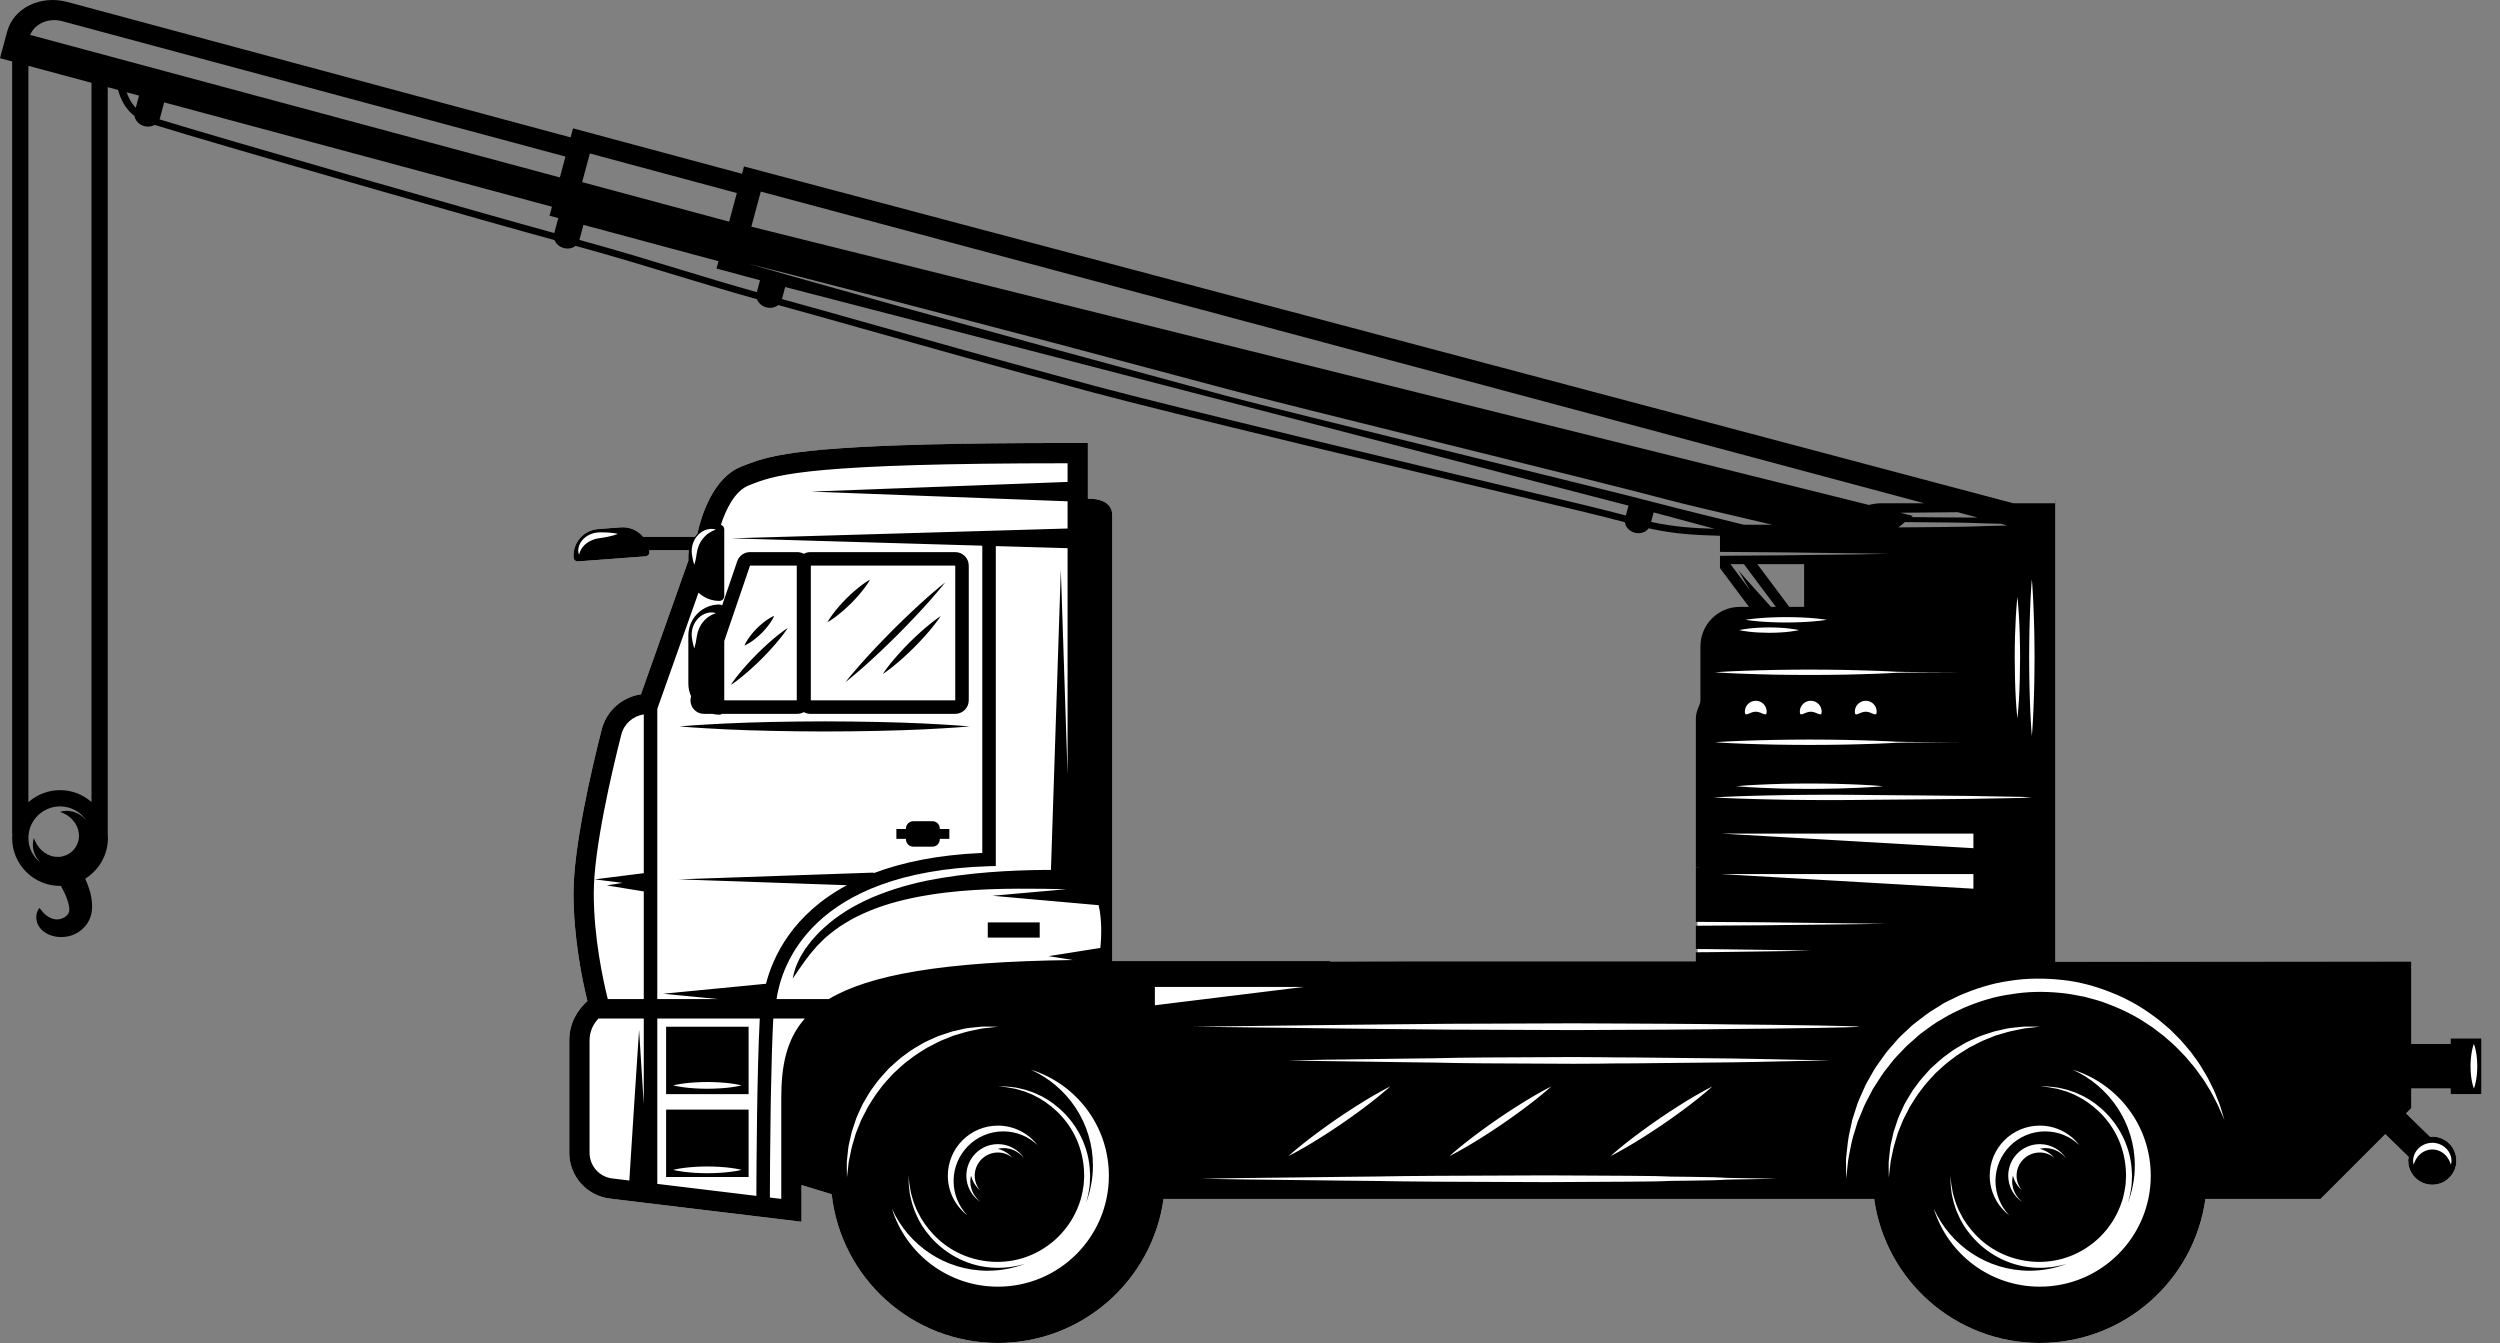 <?xml version="1.0" encoding="UTF-8"?>
<svg width="121px" height="65px" viewBox="0 0 121 65" version="1.1" xmlns="http://www.w3.org/2000/svg" xmlns:xlink="http://www.w3.org/1999/xlink">
    <rect x="0" y="0" width="121" height="65" fill="#808080" stroke="none"/>
    <title>black/krankverleih</title>
    <g id="Symbols" stroke="none" stroke-width="1" fill="none" fill-rule="evenodd">
        <g id="Artboard" transform="translate(-231, -64)">
            <g id="black/krankverleih" transform="translate(231, 64)">
                <path d="M120.104,52.958 L120.104,50.254 L118.605,50.254 L118.605,50.526 L116.711,50.526 L116.711,46.535 L99.156,46.515 C99.156,46.515 99.156,33.37 99.293,28.029 C96.831,28.02 88.339,29.673 88.339,29.673 C88.339,29.673 84.642,29.125 83.272,29.946 C81.903,30.768 82.177,46.652 82.177,46.652 L64.387,46.535 L64.387,46.515 L53.833,46.515 L53.833,24.934 C53.833,24.058 52.653,24.139 52.653,24.139 L52.653,21.441 L51.671,21.441 C38.837,21.441 37.348,22.014 36.035,22.52 L35.912,22.567 C34.489,23.107 33.927,25.034 33.752,25.829 C33.706,25.875 33.667,25.928 33.628,25.98 L31.13,25.98 C30.872,25.675 30.479,25.491 30.05,25.523 L28.949,25.606 C28.24,25.659 27.708,26.277 27.761,26.987 C27.77,27.098 27.866,27.181 27.977,27.173 L31.245,26.927 C31.356,26.919 31.439,26.822 31.431,26.711 C31.429,26.685 31.421,26.66 31.417,26.634 L33.342,26.634 C33.328,26.717 33.316,26.8 33.316,26.886 L33.316,27.133 L31.021,33.605 C30.11,33.735 29.353,34.401 29.12,35.313 C28.611,37.315 27.757,41.004 27.757,43.229 C27.757,45.378 28.176,47.416 28.429,48.45 C27.97,48.861 27.552,49.497 27.552,50.363 L27.552,55.795 C27.552,56.923 28.396,57.875 29.516,58.011 L37.695,59.001 L38.794,59.134 L38.794,58.027 L38.794,57.356 L40.253,57.801 C40.7,61.85 44.131,65 48.299,65 C52.389,65 55.769,61.966 56.316,58.027 L90.048,58.027 L90.709,58.027 C91.255,61.966 94.635,65 98.726,65 C102.816,65 106.196,61.966 106.743,58.027 L112.317,58.027 L115.448,54.895 L116.576,55.992 C116.567,56.053 116.558,56.114 116.558,56.177 C116.558,56.82 117.079,57.342 117.722,57.342 C118.366,57.342 118.887,56.82 118.887,56.177 C118.887,55.534 118.366,55.012 117.722,55.012 C117.688,55.012 117.655,55.02 117.621,55.023 L116.455,53.888 L116.711,53.633 L116.711,52.685 L118.605,52.685 L118.605,52.958 L120.104,52.958 Z" id="Fill-9" fill="#FFFFFF"></path>
                <path d="M0.347,1.527 C0.654,0.388 1.962,-0.255 3.264,0.096 L3.264,0.096 L27.618,6.649 L27.736,6.212 L35.914,8.412 L36.009,8.056 L97.438,24.357 L99.465,24.357 L99.465,24.195 L99.47,24.195 L99.47,46.535 L116.711,46.535 L116.711,50.526 L118.605,50.526 L118.605,50.254 L120.104,50.254 L120.104,52.958 L118.605,52.958 L118.605,52.685 L116.711,52.685 L116.711,53.633 L116.455,53.888 L117.621,55.023 C117.655,55.02 117.688,55.012 117.723,55.012 C118.366,55.012 118.887,55.534 118.887,56.177 C118.887,56.82 118.366,57.341 117.723,57.341 C117.079,57.341 116.558,56.82 116.558,56.177 C116.558,56.114 116.567,56.053 116.577,55.992 L116.577,55.992 L115.448,54.895 L112.317,58.027 L106.743,58.027 C106.196,61.966 102.816,65 98.726,65 C94.635,65 91.256,61.966 90.709,58.027 L90.709,58.027 L56.316,58.027 C55.769,61.966 52.389,65 48.299,65 C44.131,65 40.7,61.85 40.253,57.801 L40.253,57.801 L38.794,57.356 L38.794,59.134 L37.695,59 L29.516,58.011 C28.397,57.875 27.552,56.923 27.552,55.795 L27.552,55.795 L27.552,50.363 C27.552,49.497 27.97,48.861 28.429,48.45 C28.176,47.416 27.757,45.378 27.757,43.229 C27.757,41.004 28.611,37.315 29.12,35.313 C29.353,34.401 30.11,33.735 31.021,33.605 L31.021,33.605 L33.316,27.133 L33.316,26.886 C33.316,26.8 33.328,26.717 33.342,26.634 L33.342,26.634 L31.417,26.634 C31.421,26.66 31.429,26.685 31.431,26.711 C31.439,26.822 31.356,26.919 31.245,26.927 L31.245,26.927 L27.977,27.172 C27.866,27.181 27.77,27.098 27.761,26.987 C27.708,26.277 28.24,25.659 28.949,25.606 L28.949,25.606 L30.05,25.523 C30.479,25.491 30.872,25.675 31.13,25.98 L31.13,25.98 L33.628,25.98 C33.667,25.928 33.706,25.875 33.752,25.829 C33.927,25.034 34.489,23.107 35.912,22.567 L35.912,22.567 L36.035,22.52 C36.05,22.514 36.066,22.508 36.081,22.502 L36.223,22.448 C36.302,22.418 36.385,22.388 36.471,22.358 L36.578,22.322 L36.578,22.322 L36.69,22.285 C38.069,21.852 40.8,21.44 51.671,21.44 L52.653,21.44 L52.653,24.139 C52.653,24.139 53.833,24.059 53.833,24.934 L53.833,24.934 L53.833,46.515 L64.387,46.515 L64.387,46.535 L82.08,46.535 L82.08,46.09 C82.336,46.088 82.587,46.086 82.83,46.084 C84.268,46.064 85.467,46.048 86.306,46.036 C87.145,46.02 87.624,46.011 87.624,46.011 L87.595,46.01 C87.48,46.008 87.025,45.999 86.306,45.986 C85.467,45.974 84.268,45.958 82.83,45.938 C82.587,45.936 82.336,45.934 82.08,45.932 L82.08,45.932 L82.08,44.806 C83.243,44.798 84.338,44.791 85.34,44.784 C88.685,44.743 90.983,44.715 91.25,44.712 L91.217,44.711 C90.834,44.706 88.577,44.678 85.34,44.638 C84.338,44.632 83.243,44.625 82.08,44.617 L82.08,44.617 L82.08,41.997 C82.225,41.994 82.301,41.992 82.301,41.992 L82.301,41.992 L82.265,41.991 C82.229,41.99 82.167,41.989 82.08,41.987 L82.08,41.987 L82.08,34.768 C82.08,34.387 82.301,34.108 82.301,33.917 L82.301,33.917 L82.301,31.282 C82.301,30.228 83.155,29.373 84.209,29.373 L84.209,29.373 L84.651,29.373 L83.247,27.496 L83.247,26.901 C84.291,26.893 85.275,26.886 86.171,26.879 C87.74,26.859 89.048,26.843 89.963,26.831 C90.878,26.815 91.401,26.806 91.401,26.806 L91.401,26.806 L91.374,26.805 C91.255,26.803 90.756,26.795 89.963,26.781 C89.048,26.769 87.74,26.753 86.171,26.733 C85.275,26.726 84.291,26.719 83.247,26.711 L83.247,26.711 L83.247,25.931 C82.151,25.899 81.104,25.864 79.794,25.57 C79.657,25.761 79.389,25.855 79.119,25.782 C78.855,25.711 78.673,25.503 78.644,25.275 C77.306,24.924 76.105,24.639 74.741,24.315 C73.599,24.044 68.733,22.89 63.769,21.691 L62.456,21.373 C58.523,20.421 54.73,19.487 52.893,18.992 C48.317,17.761 44.605,16.713 41.623,15.871 C40.029,15.421 38.724,15.053 37.666,14.763 C37.518,14.884 37.302,14.933 37.086,14.874 C36.867,14.815 36.704,14.662 36.637,14.481 C35.419,14.143 34.182,13.769 32.881,13.373 C31.307,12.893 29.681,12.399 27.859,11.9 C27.711,12.016 27.498,12.062 27.285,12.004 C27.07,11.947 26.909,11.798 26.84,11.622 C25.08,11.14 21.81,10.214 18.421,9.242 L17.535,8.988 C13.25,7.757 8.97,6.51 7.487,6.046 C7.346,6.126 7.166,6.154 6.985,6.105 C6.728,6.036 6.547,5.837 6.51,5.616 C6.052,5.268 5.826,4.765 5.716,4.355 L5.716,4.355 L5.214,4.219 L5.214,40.377 L5.221,40.468 L5.221,40.468 L5.224,40.56 C5.224,41.391 4.782,42.119 4.123,42.529 C4.208,42.713 4.289,42.919 4.357,43.151 C4.407,43.336 4.444,43.541 4.454,43.765 L4.454,43.765 L4.457,43.935 C4.452,44.044 4.45,44.029 4.442,44.102 C4.418,44.267 4.381,44.391 4.322,44.515 C4.209,44.766 4.015,44.97 3.807,45.108 C3.596,45.245 3.366,45.32 3.144,45.344 C2.704,45.395 2.266,45.257 2.002,44.989 C1.872,44.855 1.798,44.696 1.773,44.557 C1.742,44.419 1.758,44.299 1.778,44.208 C1.825,44.026 1.913,43.945 1.907,43.944 L1.907,43.944 L1.952,43.998 C1.982,44.034 2.025,44.085 2.08,44.151 C2.18,44.269 2.323,44.377 2.46,44.433 C2.592,44.497 2.787,44.531 2.983,44.46 C3.177,44.393 3.322,44.25 3.345,44.113 C3.356,44.079 3.352,44.033 3.353,44.028 L3.353,44.012 C3.353,44.004 3.353,43.995 3.353,43.985 L3.353,43.938 L3.353,43.938 L3.352,43.94 L3.34,43.855 C3.322,43.741 3.287,43.618 3.24,43.496 C3.162,43.274 3.051,43.064 2.948,42.876 C2.934,42.876 2.92,42.878 2.906,42.878 C1.628,42.878 0.588,41.838 0.588,40.56 C0.588,40.498 0.593,40.437 0.598,40.377 L0.598,40.377 L0.588,40.377 L0.588,2.975 L0,2.816 Z M100.32,51.773 C102.09,52.57 103.325,54.346 103.325,56.413 C103.325,57.051 103.202,57.66 102.988,58.223 C103.063,57.98 103.119,57.733 103.152,57.479 C103.182,57.316 103.173,57.17 103.185,57.017 C103.198,56.853 103.174,56.704 103.17,56.548 C103.122,55.934 102.933,55.356 102.665,54.863 C102.398,54.369 102.051,53.958 101.685,53.638 C101.319,53.318 100.934,53.082 100.57,52.934 C100.511,52.904 100.452,52.88 100.393,52.859 L100.054,52.746 C99.89,52.702 99.737,52.672 99.601,52.64 C99.321,52.602 99.104,52.58 98.954,52.586 C98.865,52.585 98.8,52.584 98.763,52.584 L98.726,52.583 C98.726,52.583 98.805,52.59 98.954,52.604 C99.103,52.608 99.318,52.651 99.588,52.702 C99.721,52.741 99.869,52.78 100.026,52.831 C100.179,52.898 100.352,52.948 100.519,53.044 C100.864,53.208 101.22,53.458 101.562,53.774 C101.902,54.093 102.218,54.496 102.454,54.973 C102.692,55.448 102.844,55.996 102.887,56.571 C102.889,56.713 102.911,56.864 102.896,57.002 C102.884,57.151 102.89,57.312 102.859,57.452 C102.818,57.737 102.752,58.034 102.643,58.315 C102.435,58.882 102.098,59.41 101.665,59.843 C101.232,60.276 100.704,60.613 100.137,60.821 C99.569,61.03 98.972,61.108 98.389,61.065 C97.819,61.021 97.271,60.869 96.795,60.632 C96.318,60.396 95.915,60.08 95.596,59.74 C95.28,59.398 95.03,59.042 94.866,58.696 C94.77,58.53 94.72,58.357 94.654,58.204 C94.602,58.047 94.563,57.899 94.524,57.766 C94.473,57.495 94.43,57.281 94.426,57.131 C94.413,56.983 94.405,56.904 94.405,56.904 L94.405,56.908 L94.406,56.941 C94.406,56.966 94.407,57.003 94.407,57.051 L94.408,57.132 C94.402,57.283 94.424,57.501 94.462,57.779 C94.494,57.915 94.524,58.068 94.568,58.232 C94.626,58.39 94.667,58.572 94.756,58.748 C94.903,59.113 95.139,59.497 95.46,59.863 C95.78,60.23 96.191,60.576 96.685,60.844 C97.178,61.112 97.755,61.3 98.374,61.348 C98.917,61.395 99.495,61.333 100.049,61.164 C99.485,61.38 98.875,61.503 98.235,61.503 C96.168,61.503 94.392,60.268 93.595,58.498 C94.274,60.686 96.314,62.275 98.726,62.275 C101.692,62.275 104.097,59.87 104.097,56.904 C104.097,54.492 102.508,52.452 100.32,51.773 Z M49.893,51.773 C51.664,52.57 52.898,54.346 52.898,56.413 C52.898,57.051 52.776,57.66 52.561,58.223 C52.636,57.98 52.692,57.733 52.725,57.479 C52.755,57.316 52.746,57.17 52.758,57.017 C52.771,56.853 52.747,56.704 52.743,56.548 C52.695,55.934 52.506,55.356 52.239,54.863 C51.971,54.369 51.624,53.958 51.258,53.638 C50.892,53.318 50.508,53.082 50.143,52.934 C49.967,52.846 49.786,52.804 49.627,52.746 C49.463,52.702 49.31,52.672 49.174,52.64 C48.895,52.602 48.677,52.58 48.528,52.586 C48.438,52.585 48.374,52.584 48.336,52.584 L48.299,52.583 C48.299,52.583 48.378,52.59 48.527,52.604 C48.677,52.608 48.892,52.651 49.162,52.702 C49.294,52.741 49.442,52.78 49.6,52.831 C49.752,52.898 49.925,52.948 50.092,53.044 C50.437,53.208 50.793,53.458 51.135,53.774 C51.475,54.093 51.791,54.496 52.028,54.973 C52.265,55.448 52.417,55.996 52.461,56.571 C52.462,56.713 52.484,56.864 52.47,57.002 C52.457,57.151 52.463,57.312 52.432,57.452 C52.392,57.737 52.325,58.034 52.216,58.315 C52.009,58.882 51.671,59.41 51.238,59.843 C50.805,60.276 50.277,60.613 49.711,60.821 C49.142,61.03 48.545,61.108 47.962,61.065 C47.392,61.021 46.844,60.869 46.368,60.632 C45.892,60.396 45.488,60.08 45.17,59.74 C44.853,59.398 44.603,59.042 44.439,58.696 C44.343,58.53 44.293,58.357 44.227,58.204 C44.175,58.047 44.137,57.899 44.097,57.766 C44.047,57.495 44.003,57.281 43.999,57.131 C43.986,56.983 43.979,56.904 43.979,56.904 L43.978,56.908 L43.979,56.941 C43.979,56.966 43.98,57.003 43.98,57.051 L43.981,57.132 C43.976,57.283 43.997,57.501 44.035,57.779 C44.067,57.915 44.097,58.068 44.141,58.232 C44.199,58.39 44.241,58.572 44.329,58.748 C44.476,59.113 44.713,59.497 45.033,59.863 C45.353,60.23 45.764,60.576 46.258,60.844 C46.751,61.112 47.328,61.3 47.948,61.348 C48.49,61.395 49.068,61.333 49.622,61.165 C49.058,61.38 48.448,61.503 47.808,61.503 C45.741,61.503 43.965,60.268 43.168,58.498 C43.848,60.686 45.888,62.275 48.299,62.275 C51.265,62.275 53.67,59.87 53.67,56.904 C53.67,54.492 52.081,52.452 49.893,51.773 Z M48.299,54.48 C46.96,54.48 45.875,55.565 45.875,56.904 C45.875,57.682 46.244,58.373 46.814,58.817 C46.406,58.386 46.154,57.805 46.154,57.164 C46.154,55.836 47.231,54.759 48.559,54.759 C49.2,54.759 49.781,55.011 50.212,55.419 C49.768,54.848 49.077,54.48 48.299,54.48 Z M98.726,54.48 C97.387,54.48 96.302,55.565 96.302,56.904 C96.302,57.682 96.67,58.373 97.241,58.817 C96.833,58.386 96.581,57.805 96.581,57.164 C96.581,55.836 97.658,54.759 98.986,54.759 C99.627,54.759 100.207,55.011 100.639,55.419 C100.195,54.848 99.504,54.48 98.726,54.48 Z M98.726,55.376 C97.882,55.376 97.198,56.06 97.198,56.904 C97.198,57.433 97.468,57.899 97.877,58.173 C97.775,58.09 97.69,57.997 97.624,57.902 C97.43,57.631 97.388,57.354 97.388,57.178 C97.39,57.088 97.401,57.019 97.411,56.973 C97.421,56.928 97.426,56.904 97.426,56.904 L97.425,56.904 C97.43,56.916 97.432,56.924 97.435,56.934 L97.447,56.971 C97.457,57.015 97.487,57.077 97.516,57.152 C97.578,57.288 97.69,57.46 97.858,57.608 C97.701,57.415 97.603,57.172 97.603,56.904 C97.603,56.283 98.106,55.781 98.726,55.781 C98.996,55.781 99.241,55.88 99.435,56.04 C99.286,55.869 99.111,55.756 98.974,55.693 C98.902,55.665 98.839,55.635 98.793,55.625 C98.749,55.611 98.726,55.604 98.726,55.604 C98.729,55.609 98.816,55.571 99,55.567 C99.176,55.566 99.452,55.609 99.723,55.803 C99.819,55.868 99.913,55.955 99.997,56.059 C99.724,55.648 99.257,55.376 98.726,55.376 Z M48.299,55.376 C47.455,55.376 46.771,56.06 46.771,56.904 C46.771,57.433 47.041,57.899 47.45,58.173 C47.348,58.09 47.263,57.997 47.198,57.902 C47.004,57.631 46.961,57.354 46.962,57.178 C46.963,57.088 46.974,57.019 46.985,56.973 C46.994,56.928 46.999,56.904 46.999,56.904 L46.998,56.904 C47.003,56.916 47.005,56.924 47.008,56.934 L47.02,56.971 C47.031,57.015 47.06,57.077 47.089,57.152 C47.151,57.288 47.263,57.461 47.431,57.608 C47.274,57.415 47.176,57.172 47.176,56.904 C47.176,56.283 47.679,55.781 48.299,55.781 C48.569,55.781 48.814,55.88 49.008,56.04 C48.859,55.869 48.684,55.756 48.547,55.693 C48.475,55.665 48.412,55.635 48.367,55.625 C48.322,55.611 48.299,55.604 48.299,55.604 C48.302,55.609 48.389,55.571 48.573,55.567 C48.749,55.566 49.026,55.609 49.296,55.803 C49.393,55.868 49.486,55.955 49.571,56.059 C49.297,55.648 48.83,55.376 48.299,55.376 Z M38.955,49.296 L37.427,49.296 C37.373,50.305 37.337,51.63 37.312,52.956 L37.3,53.678 C37.272,55.474 37.264,57.166 37.262,57.96 L37.262,57.96 L37.813,58.027 L37.813,53.163 C37.813,51.618 38.046,50.324 38.955,49.296 L38.955,49.296 Z M36.773,49.296 L31.813,49.296 L31.813,57.3 L36.608,57.881 C36.613,56.327 36.638,51.845 36.773,49.296 L36.773,49.296 Z M74.838,56.888 C72.068,56.895 72.037,56.903 69.44,56.91 C68.09,56.919 67.527,56.928 67.006,56.937 L66.765,56.941 C66.36,56.947 65.912,56.954 65.081,56.959 C63.004,56.984 61.273,57.005 60.061,57.019 C58.849,57.04 58.157,57.051 58.157,57.051 L58.185,57.052 C58.327,57.054 58.992,57.065 60.061,57.083 C61.273,57.097 63.004,57.118 65.081,57.143 C65.912,57.149 66.36,57.155 66.765,57.161 L67.006,57.165 C67.527,57.174 68.09,57.183 69.44,57.193 C72.037,57.2 72.068,57.207 74.838,57.215 C77.608,57.207 76.27,57.2 78.867,57.193 C81.463,57.175 79.779,57.158 81.856,57.143 C83.01,57.129 83.212,57.117 83.372,57.106 L83.435,57.102 C83.545,57.095 83.689,57.088 84.138,57.083 C85.35,57.063 86.042,57.051 86.042,57.051 L86.014,57.051 C85.872,57.048 85.207,57.037 84.138,57.019 C83.689,57.014 83.545,57.008 83.435,57.001 L83.339,56.994 C83.181,56.984 82.934,56.972 81.856,56.959 C79.779,56.945 81.463,56.928 78.867,56.909 C76.27,56.902 77.608,56.895 74.838,56.888 Z M31.159,49.296 L28.967,49.296 C28.74,49.537 28.534,49.885 28.534,50.363 L28.534,50.363 L28.534,55.795 C28.534,56.428 29.006,56.961 29.634,57.037 L29.634,57.037 L30.46,57.137 C30.473,56.928 30.491,56.641 30.512,56.297 C30.558,55.579 30.62,54.621 30.681,53.663 C30.807,51.749 30.932,49.835 30.932,49.835 L30.931,49.838 C30.94,49.966 31.039,51.546 31.145,53.238 L31.158,53.443 L31.159,49.296 Z M99.788,47.427 C98.964,47.339 98.09,47.336 97.244,47.476 C96.392,47.593 95.569,47.866 94.796,48.201 C94.606,48.293 94.417,48.386 94.229,48.478 C94.04,48.566 93.872,48.693 93.694,48.797 C93.334,49.003 93.019,49.264 92.701,49.508 C92.536,49.623 92.403,49.774 92.256,49.903 C92.114,50.04 91.963,50.165 91.838,50.311 C91.592,50.608 91.321,50.872 91.121,51.181 C91.015,51.329 90.911,51.476 90.808,51.621 C90.707,51.767 90.627,51.924 90.541,52.072 C90.457,52.222 90.37,52.367 90.294,52.513 C90.227,52.664 90.161,52.813 90.096,52.958 C90.034,53.104 89.964,53.243 89.913,53.386 C89.865,53.53 89.819,53.671 89.775,53.808 C89.731,53.946 89.689,54.079 89.647,54.21 C89.619,54.343 89.591,54.473 89.564,54.598 C89.439,55.095 89.405,55.544 89.366,55.908 C89.338,56.09 89.347,56.252 89.347,56.393 C89.349,56.535 89.35,56.655 89.35,56.752 C89.351,56.85 89.352,56.925 89.352,56.975 L89.353,57.043 L89.353,57.043 L89.353,57.047 C89.357,57.02 89.364,56.952 89.376,56.843 L89.386,56.754 C89.414,56.562 89.424,56.273 89.492,55.918 C89.563,55.564 89.633,55.136 89.798,54.661 C89.834,54.542 89.872,54.419 89.911,54.292 C89.962,54.17 90.015,54.044 90.069,53.915 C90.122,53.786 90.176,53.654 90.231,53.518 C90.289,53.385 90.366,53.255 90.434,53.119 C90.505,52.983 90.577,52.846 90.65,52.705 C90.732,52.57 90.824,52.436 90.912,52.298 C91.005,52.163 91.086,52.017 91.188,51.883 C91.293,51.75 91.399,51.615 91.506,51.478 C91.708,51.194 91.978,50.956 92.222,50.687 C92.346,50.554 92.495,50.444 92.631,50.317 C92.773,50.199 92.901,50.06 93.059,49.956 C93.366,49.736 93.667,49.498 94.01,49.316 C94.337,49.106 94.696,48.947 95.052,48.777 C95.778,48.471 96.548,48.223 97.344,48.122 C98.135,47.986 98.937,47.978 99.735,48.057 C100.12,48.091 100.504,48.169 100.885,48.243 C101.259,48.343 101.632,48.434 101.982,48.575 C102.688,48.837 103.348,49.164 103.923,49.554 C104.222,49.733 104.476,49.959 104.741,50.152 C104.982,50.374 105.237,50.567 105.441,50.794 C105.548,50.904 105.652,51.011 105.754,51.116 C105.848,51.228 105.94,51.337 106.03,51.444 C106.218,51.651 106.369,51.869 106.516,52.072 C106.67,52.27 106.782,52.476 106.898,52.659 C107.017,52.841 107.106,53.02 107.187,53.181 C107.357,53.5 107.469,53.762 107.544,53.941 C107.621,54.121 107.662,54.216 107.662,54.216 C107.662,54.216 107.632,54.116 107.577,53.93 C107.521,53.743 107.45,53.463 107.302,53.128 C107.235,52.958 107.161,52.769 107.057,52.574 C106.956,52.377 106.86,52.156 106.721,51.94 C106.589,51.72 106.454,51.482 106.28,51.252 C106.196,51.134 106.11,51.013 106.018,50.893 C105.92,50.777 105.819,50.659 105.716,50.538 C105.518,50.288 105.267,50.07 105.029,49.822 C104.766,49.603 104.506,49.357 104.202,49.153 C103.615,48.715 102.935,48.331 102.189,48.038 C101.442,47.74 100.646,47.512 99.788,47.427 Z M47.804,49.686 L47.542,49.686 C47.448,49.696 47.345,49.706 47.236,49.717 C47.016,49.737 46.766,49.758 46.503,49.829 C46.37,49.859 46.231,49.891 46.088,49.923 C45.948,49.969 45.803,50.017 45.655,50.066 C45.352,50.151 45.059,50.31 44.746,50.449 C44.454,50.627 44.133,50.785 43.852,51.013 C43.553,51.216 43.29,51.473 43.016,51.717 C42.773,51.991 42.516,52.254 42.313,52.553 C42.085,52.834 41.927,53.154 41.749,53.446 C41.609,53.76 41.451,54.053 41.366,54.356 C41.317,54.504 41.269,54.649 41.223,54.788 C41.19,54.932 41.159,55.07 41.129,55.203 C41.057,55.466 41.037,55.718 41.016,55.938 C41.005,56.048 40.995,56.15 40.985,56.245 L40.985,56.245 L40.985,56.505 C40.988,56.741 40.991,56.901 40.991,56.966 L40.991,56.997 C40.997,56.958 41.012,56.828 41.036,56.619 L41.048,56.509 C41.056,56.43 41.065,56.344 41.075,56.25 C41.094,56.158 41.115,56.058 41.137,55.952 C41.179,55.74 41.224,55.502 41.307,55.248 C41.344,55.121 41.383,54.988 41.423,54.851 C41.476,54.718 41.532,54.581 41.588,54.44 C41.687,54.153 41.863,53.882 42.001,53.584 C42.181,53.307 42.346,53.009 42.566,52.741 C42.763,52.456 43.013,52.208 43.248,51.948 C43.508,51.714 43.756,51.464 44.041,51.267 C44.309,51.047 44.606,50.881 44.883,50.702 C45.181,50.563 45.453,50.389 45.74,50.289 C45.881,50.233 46.018,50.177 46.15,50.124 C46.288,50.084 46.42,50.045 46.547,50.008 C46.801,49.925 47.04,49.88 47.253,49.837 C47.36,49.816 47.459,49.795 47.552,49.776 C47.645,49.766 47.731,49.757 47.809,49.749 C48.043,49.722 48.201,49.704 48.266,49.696 L48.299,49.693 L48.299,49.693 L48.266,49.692 C48.2,49.691 48.04,49.689 47.804,49.686 L47.804,49.686 Z M98.231,49.686 L97.969,49.686 C97.874,49.696 97.772,49.706 97.663,49.717 C97.443,49.737 97.193,49.758 96.93,49.829 C96.796,49.859 96.658,49.891 96.514,49.923 C96.375,49.969 96.23,50.017 96.082,50.066 C95.778,50.151 95.486,50.31 95.172,50.449 C94.88,50.627 94.559,50.785 94.279,51.013 C93.98,51.216 93.717,51.473 93.443,51.717 C93.2,51.991 92.943,52.254 92.74,52.553 C92.512,52.834 92.354,53.154 92.175,53.446 C92.036,53.76 91.878,54.053 91.793,54.356 C91.744,54.504 91.696,54.649 91.65,54.788 C91.617,54.932 91.586,55.07 91.556,55.203 C91.484,55.466 91.464,55.718 91.443,55.938 C91.432,56.048 91.422,56.15 91.412,56.245 C91.412,56.34 91.412,56.427 91.412,56.505 C91.415,56.741 91.417,56.901 91.418,56.966 L91.418,56.997 C91.423,56.958 91.438,56.828 91.462,56.619 L91.475,56.509 C91.483,56.43 91.492,56.344 91.502,56.25 C91.521,56.158 91.541,56.058 91.563,55.952 C91.606,55.74 91.651,55.502 91.734,55.248 C91.771,55.121 91.81,54.988 91.85,54.851 C91.903,54.718 91.958,54.581 92.015,54.44 C92.114,54.153 92.289,53.882 92.428,53.584 C92.607,53.307 92.773,53.009 92.993,52.741 C93.19,52.456 93.439,52.208 93.674,51.948 C93.935,51.714 94.183,51.464 94.467,51.267 C94.735,51.047 95.033,50.881 95.31,50.702 C95.608,50.563 95.88,50.389 96.167,50.289 C96.308,50.233 96.445,50.177 96.577,50.124 C96.714,50.084 96.847,50.045 96.974,50.008 C97.228,49.925 97.467,49.88 97.68,49.837 C97.786,49.816 97.886,49.795 97.978,49.776 C98.072,49.766 98.158,49.757 98.235,49.749 C98.547,49.713 98.726,49.693 98.726,49.693 L98.726,49.693 L98.693,49.692 C98.627,49.691 98.467,49.689 98.231,49.686 L98.231,49.686 Z M36.232,53.704 L36.232,56.966 L32.24,56.966 L32.24,53.704 L36.232,53.704 Z M34.236,56.457 C33.822,56.458 33.408,56.486 33.098,56.527 C32.788,56.566 32.581,56.621 32.581,56.621 C32.581,56.621 32.61,56.628 32.662,56.64 L32.798,56.668 C32.88,56.683 32.982,56.7 33.098,56.714 C33.408,56.756 33.822,56.783 34.236,56.784 C34.65,56.783 35.064,56.756 35.374,56.715 C35.685,56.676 35.892,56.621 35.892,56.621 C35.892,56.621 35.685,56.566 35.374,56.527 C35.064,56.485 34.65,56.458 34.236,56.457 Z M117.731,55.308 C117.61,55.312 117.518,55.327 117.417,55.359 C117.319,55.391 117.231,55.44 117.153,55.497 C116.998,55.612 116.895,55.765 116.845,55.903 C116.743,56.189 116.83,56.377 116.821,56.372 L116.821,56.37 C116.827,56.353 116.834,56.332 116.844,56.303 L116.863,56.254 C116.888,56.185 116.938,56.087 117.01,55.992 C117.085,55.897 117.187,55.804 117.31,55.738 C117.37,55.702 117.44,55.682 117.508,55.661 C117.573,55.642 117.658,55.635 117.714,55.634 C117.814,55.636 117.862,55.642 117.937,55.661 C118.005,55.683 118.074,55.702 118.135,55.738 C118.258,55.805 118.359,55.897 118.434,55.992 C118.506,56.088 118.556,56.183 118.582,56.255 C118.61,56.327 118.624,56.372 118.624,56.372 C118.624,56.372 118.638,56.329 118.647,56.247 C118.656,56.165 118.651,56.042 118.6,55.903 C118.55,55.765 118.447,55.612 118.292,55.497 C118.215,55.44 118.126,55.39 118.028,55.358 C117.936,55.327 117.807,55.31 117.731,55.308 Z M67.288,52.583 C67.288,52.583 67.202,52.624 67.058,52.702 C66.915,52.782 66.706,52.89 66.465,53.032 C65.98,53.314 65.349,53.713 64.732,54.133 C64.117,54.556 63.517,54.999 63.079,55.349 C62.858,55.523 62.682,55.678 62.556,55.782 C62.431,55.889 62.362,55.953 62.362,55.953 L62.362,55.953 L62.401,55.934 C62.439,55.914 62.505,55.881 62.591,55.834 C62.734,55.754 62.943,55.646 63.184,55.504 C63.669,55.222 64.301,54.823 64.917,54.403 C65.532,53.981 66.133,53.538 66.571,53.187 C66.791,53.014 66.967,52.858 67.094,52.754 C67.219,52.648 67.288,52.583 67.288,52.583 Z M82.878,52.583 C82.878,52.583 82.793,52.624 82.648,52.702 C82.505,52.782 82.296,52.89 82.055,53.032 C81.57,53.314 80.939,53.713 80.323,54.133 C79.708,54.556 79.107,54.999 78.669,55.349 C78.448,55.523 78.273,55.678 78.146,55.782 C78.021,55.889 77.952,55.953 77.952,55.953 C77.952,55.953 78.037,55.912 78.182,55.834 C78.324,55.754 78.533,55.646 78.775,55.504 C79.26,55.222 79.891,54.823 80.507,54.403 C81.122,53.981 81.723,53.538 82.161,53.187 C82.382,53.014 82.557,52.858 82.684,52.754 C82.809,52.648 82.878,52.583 82.878,52.583 Z M75.083,52.583 C75.083,52.583 74.997,52.624 74.853,52.702 C74.71,52.782 74.501,52.89 74.26,53.032 C73.775,53.314 73.144,53.713 72.527,54.133 C71.912,54.556 71.312,54.999 70.874,55.349 C70.653,55.523 70.478,55.678 70.351,55.782 C70.226,55.889 70.157,55.953 70.157,55.953 L70.157,55.953 L70.196,55.934 C70.235,55.914 70.3,55.881 70.386,55.834 C70.529,55.754 70.738,55.646 70.979,55.504 C71.465,55.222 72.096,54.823 72.712,54.403 C73.327,53.981 73.928,53.538 74.366,53.187 C74.587,53.014 74.762,52.858 74.889,52.754 C75.014,52.648 75.083,52.583 75.083,52.583 Z M36.232,49.693 L36.232,52.955 L32.24,52.955 L32.24,49.693 L36.232,49.693 Z M34.236,52.369 C33.822,52.37 33.408,52.398 33.098,52.439 C32.788,52.478 32.581,52.533 32.581,52.533 C32.581,52.533 32.61,52.54 32.662,52.552 L32.798,52.58 C32.88,52.595 32.982,52.612 33.098,52.626 C33.408,52.668 33.822,52.695 34.236,52.696 C34.65,52.695 35.064,52.668 35.374,52.627 C35.685,52.588 35.892,52.533 35.892,52.533 C35.892,52.533 35.685,52.478 35.374,52.439 C35.064,52.397 34.65,52.37 34.236,52.369 Z M119.736,50.526 C119.736,50.526 119.682,50.661 119.643,50.864 C119.602,51.066 119.574,51.336 119.573,51.606 C119.574,51.876 119.601,52.146 119.643,52.348 C119.67,52.493 119.706,52.603 119.725,52.654 L119.736,52.685 L119.736,52.685 L119.748,52.654 C119.767,52.603 119.802,52.493 119.83,52.348 C119.872,52.146 119.899,51.876 119.9,51.606 C119.899,51.336 119.871,51.066 119.83,50.864 C119.791,50.661 119.736,50.526 119.736,50.526 Z M76.146,51.161 C73.739,51.168 74.069,51.175 71.812,51.182 C69.555,51.201 70.187,51.218 68.381,51.232 C66.575,51.257 65.071,51.278 64.017,51.292 C63.104,51.31 62.53,51.321 62.394,51.323 L62.362,51.324 C62.362,51.324 62.964,51.335 64.017,51.355 C65.071,51.37 66.575,51.391 68.381,51.416 C70.187,51.43 69.555,51.447 71.812,51.465 C74.069,51.472 73.739,51.48 76.146,51.487 C78.554,51.48 76.854,51.472 79.111,51.466 C81.368,51.447 82.106,51.43 83.911,51.416 C85.717,51.391 85.853,51.37 86.906,51.356 C87.959,51.335 88.561,51.324 88.561,51.324 L88.561,51.324 L88.53,51.323 C88.393,51.321 87.819,51.31 86.906,51.292 C85.853,51.277 85.717,51.257 83.911,51.232 C83.274,51.227 82.77,51.221 82.285,51.215 L81.802,51.21 C81.075,51.201 80.306,51.192 79.111,51.182 C76.854,51.175 78.554,51.168 76.146,51.161 Z M76.45,49.53 L76.146,49.529 C74.721,49.533 73.921,49.536 73.17,49.54 L72.761,49.542 C72.076,49.545 71.344,49.548 70.129,49.551 C67.334,49.569 67.465,49.586 65.229,49.601 C60.982,49.653 58.079,49.689 57.8,49.692 L57.827,49.693 C58.233,49.698 61.094,49.733 65.229,49.784 C67.465,49.799 67.334,49.816 70.129,49.834 C71.344,49.837 72.076,49.84 72.761,49.843 L73.17,49.845 C73.921,49.849 74.721,49.852 76.146,49.856 C79.127,49.849 78,49.841 80.794,49.834 C82.247,49.825 82.91,49.816 83.525,49.807 L83.808,49.803 C84.284,49.797 84.8,49.79 85.694,49.785 C89.679,49.735 89.978,49.701 89.996,49.694 C89.997,49.693 89.997,49.693 89.997,49.693 C89.997,49.692 89.997,49.692 89.997,49.692 C89.961,49.683 89.582,49.649 85.694,49.601 C84.8,49.595 84.284,49.588 83.808,49.582 L83.525,49.578 C82.91,49.569 82.247,49.56 80.794,49.551 C78,49.544 79.127,49.536 76.146,49.529 Z M63.106,47.767 L55.896,47.767 L55.896,48.655 L63.106,47.767 Z M48.197,26.431 L48.197,41.915 L47.879,41.924 C39.219,42.186 37.812,46.792 37.585,48.356 L37.585,48.356 L40.112,48.356 C42.067,47.187 45.608,46.54 51.934,46.466 L51.934,46.466 L50.752,46.278 L53.258,45.88 C53.309,45.343 53.34,44.524 53.174,43.811 L53.174,43.811 L48.033,43.355 L51.6,43.039 C51.279,43.033 50.917,43.026 50.519,43.018 C48.989,43.005 46.946,42.989 44.952,43.316 C43.958,43.477 42.976,43.718 42.109,44.075 C41.676,44.254 41.267,44.453 40.905,44.681 C40.535,44.899 40.221,45.154 39.936,45.396 C39.803,45.526 39.673,45.65 39.555,45.773 C39.444,45.902 39.339,46.025 39.24,46.141 C39.148,46.262 39.064,46.377 38.979,46.48 C38.903,46.588 38.833,46.688 38.77,46.779 C38.634,46.956 38.549,47.11 38.475,47.208 C38.408,47.309 38.365,47.361 38.365,47.361 C38.365,47.361 38.375,47.296 38.408,47.179 C38.442,47.062 38.473,46.878 38.572,46.671 C38.619,46.566 38.668,46.447 38.733,46.324 C38.801,46.203 38.882,46.076 38.967,45.939 C39.059,45.806 39.169,45.675 39.278,45.53 C39.396,45.393 39.527,45.254 39.662,45.108 C39.95,44.835 40.272,44.545 40.651,44.292 C41.024,44.029 41.444,43.796 41.891,43.583 C42.338,43.366 42.818,43.192 43.31,43.028 C43.803,42.872 44.312,42.738 44.825,42.63 C46.881,42.214 48.97,42.121 50.519,42.105 C50.638,42.105 50.753,42.104 50.866,42.103 L50.866,42.103 L51.344,27.569 L51.671,37.507 L51.671,26.532 L48.197,26.431 Z M51.671,22.422 C39.454,22.422 37.655,22.953 36.508,23.389 L36.424,23.422 L36.424,23.422 L36.342,23.453 C36.314,23.464 36.287,23.474 36.26,23.485 C35.553,23.752 35.124,24.686 34.892,25.399 C34.985,25.43 35.054,25.515 35.054,25.619 L35.054,25.619 L35.054,28.849 C35.054,28.979 34.949,29.084 34.819,29.084 C34.427,29.084 34.074,28.931 33.807,28.685 L33.807,28.685 L31.813,34.308 L31.813,48.356 L34.765,48.356 L32.1,48.097 L37.074,47.614 C37.412,46.302 38.357,44.258 40.991,42.844 L40.991,42.844 L32.846,42.561 L42.282,42.234 L42.282,42.262 C43.656,41.741 45.377,41.375 47.543,41.282 L47.543,41.282 L47.543,26.411 L35.388,26.056 L51.671,25.58 L51.671,24.263 L39.249,23.794 L51.671,23.325 Z M31.159,34.579 C30.638,34.654 30.204,35.033 30.071,35.555 C29.619,37.332 28.738,41.072 28.738,43.229 C28.738,45.376 29.185,47.43 29.417,48.356 L29.417,48.356 L31.159,48.356 L31.159,43.145 L29.369,42.854 L30.13,42.731 L28.782,42.561 L31.159,42.262 Z M50.322,44.643 L50.322,45.379 L47.808,45.379 L47.808,44.643 L50.322,44.643 Z M95.513,42.306 L83.304,42.306 L95.513,43.013 L95.513,42.306 Z M2.906,39.029 C2.061,39.029 1.374,39.716 1.374,40.56 C1.374,41.05 1.609,41.481 1.967,41.762 C1.903,41.697 1.848,41.629 1.803,41.56 C1.615,41.283 1.583,41.005 1.591,40.83 C1.596,40.741 1.611,40.673 1.624,40.628 C1.636,40.584 1.642,40.56 1.642,40.56 C1.642,40.56 1.651,40.583 1.667,40.626 C1.679,40.669 1.713,40.728 1.744,40.799 C1.818,40.94 1.948,41.119 2.138,41.257 C2.233,41.325 2.344,41.381 2.46,41.422 C2.579,41.462 2.708,41.474 2.823,41.474 C2.971,41.474 3.083,41.436 3.205,41.39 C3.321,41.339 3.432,41.268 3.522,41.176 C3.614,41.086 3.685,40.976 3.736,40.86 C3.761,40.802 3.781,40.734 3.795,40.691 C3.805,40.676 3.808,40.612 3.814,40.574 C3.82,40.56 3.818,40.515 3.821,40.487 C3.831,40.231 3.741,39.982 3.603,39.791 C3.465,39.601 3.286,39.472 3.145,39.398 C3.076,39.367 3.016,39.333 2.972,39.321 C2.929,39.305 2.906,39.296 2.906,39.296 C2.909,39.302 2.992,39.258 3.176,39.246 C3.35,39.238 3.628,39.27 3.905,39.459 C4.001,39.52 4.093,39.61 4.179,39.71 C3.904,39.3 3.436,39.029 2.906,39.029 Z M95.513,40.345 L83.304,40.345 L95.513,41.052 L95.513,40.345 Z M45.131,39.746 C45.326,39.746 45.485,39.905 45.485,40.101 L45.485,40.101 L45.485,40.124 L45.948,40.124 L45.948,40.601 L45.485,40.601 L45.485,40.624 C45.485,40.82 45.326,40.979 45.131,40.979 L45.131,40.979 L44.203,40.979 C44.007,40.979 43.849,40.82 43.849,40.624 L43.849,40.624 L43.849,40.601 L43.385,40.601 L43.385,40.124 L43.849,40.124 L43.849,40.101 C43.849,39.905 44.007,39.746 44.203,39.746 L44.203,39.746 Z M1.374,3.186 L1.374,38.826 C1.783,38.464 2.319,38.243 2.906,38.243 C3.489,38.243 4.021,38.461 4.428,38.817 L4.428,38.817 L4.428,4.008 L1.374,3.186 Z M88.585,38.464 C87.879,38.467 87.173,38.469 86.511,38.48 C85.849,38.488 85.231,38.51 84.701,38.521 C84.172,38.533 83.73,38.559 83.421,38.569 C83.113,38.585 82.936,38.595 82.936,38.595 C82.936,38.595 83.113,38.604 83.421,38.62 C83.73,38.631 84.172,38.656 84.701,38.668 C85.231,38.679 85.849,38.702 86.511,38.709 C87.173,38.72 87.879,38.722 88.585,38.725 C89.291,38.722 89.997,38.72 90.659,38.709 C91.321,38.701 94.677,38.679 95.207,38.668 C95.737,38.656 97.547,38.63 97.856,38.62 C98.165,38.604 98.341,38.595 98.341,38.595 C98.341,38.595 98.165,38.585 97.856,38.569 C97.547,38.559 95.737,38.533 95.207,38.522 C94.677,38.51 91.321,38.488 90.659,38.48 C89.997,38.469 89.291,38.467 88.585,38.464 Z M87.591,37.922 C87.146,37.924 86.701,37.926 86.284,37.937 C85.867,37.945 85.477,37.967 85.144,37.979 C84.81,37.99 84.532,38.016 84.337,38.027 C84.142,38.043 84.031,38.052 84.031,38.052 C84.031,38.052 84.142,38.061 84.337,38.077 C84.532,38.088 84.81,38.114 85.144,38.125 C85.477,38.137 85.867,38.159 86.284,38.167 C86.701,38.178 87.146,38.179 87.591,38.182 C88.036,38.179 88.481,38.177 88.898,38.166 C89.316,38.158 89.705,38.136 90.039,38.125 C90.373,38.113 90.651,38.088 90.845,38.077 C91.04,38.061 91.151,38.052 91.151,38.052 C91.151,38.052 91.04,38.043 90.845,38.027 C90.651,38.016 90.373,37.991 90.039,37.979 C89.705,37.967 89.316,37.946 88.898,37.938 C88.481,37.926 88.036,37.925 87.591,37.922 Z M87.594,35.794 C87.019,35.797 86.444,35.799 85.904,35.81 C85.365,35.818 84.862,35.84 84.431,35.851 C83.999,35.863 83.64,35.889 83.388,35.899 C83.137,35.915 82.993,35.925 82.993,35.925 C82.993,35.925 83.137,35.934 83.388,35.95 C83.64,35.96 83.999,35.986 84.431,35.998 C84.862,36.009 85.365,36.032 85.904,36.039 C86.444,36.05 87.019,36.052 87.594,36.055 C88.169,36.052 88.744,36.05 89.283,36.039 C89.822,36.031 90.326,36.009 90.757,35.998 C91.188,35.986 91.548,35.96 91.799,35.95 C91.909,35.943 92.515,35.937 93.166,35.933 L93.559,35.931 C93.949,35.928 94.322,35.927 94.581,35.926 L94.798,35.925 C94.827,35.925 94.852,35.925 94.872,35.925 L94.798,35.924 C94.57,35.923 94.079,35.921 93.559,35.919 L93.166,35.916 C92.515,35.912 91.909,35.906 91.799,35.899 C91.548,35.889 91.188,35.863 90.757,35.852 C90.326,35.84 89.822,35.818 89.283,35.81 C88.744,35.799 88.169,35.797 87.594,35.794 Z M98.341,28.031 C98.341,28.031 98.332,28.149 98.316,28.357 C98.306,28.565 98.28,28.862 98.268,29.218 C98.257,29.574 98.235,29.99 98.227,30.435 C98.216,30.88 98.214,31.355 98.211,31.83 C98.214,32.305 98.216,32.78 98.227,33.225 C98.234,33.671 98.257,34.086 98.268,34.442 C98.28,34.799 98.306,35.095 98.316,35.303 C98.332,35.511 98.341,35.63 98.341,35.63 C98.341,35.63 98.351,35.511 98.367,35.303 C98.377,35.095 98.403,34.799 98.415,34.442 C98.426,34.086 98.448,33.671 98.456,33.225 C98.467,32.78 98.469,32.305 98.472,31.83 C98.469,31.355 98.467,30.88 98.456,30.435 C98.448,29.99 98.426,29.574 98.414,29.218 C98.403,28.862 98.377,28.565 98.367,28.357 C98.351,28.149 98.341,28.031 98.341,28.031 Z M39.908,34.914 C40.786,34.919 41.664,34.922 42.486,34.943 C43.309,34.96 44.077,34.986 44.735,35.018 C45.394,35.045 45.942,35.09 46.326,35.111 C46.71,35.137 46.929,35.159 46.929,35.159 C46.929,35.159 46.71,35.181 46.326,35.207 C45.942,35.228 45.394,35.272 44.735,35.3 C44.077,35.331 43.309,35.358 42.486,35.375 C41.664,35.396 40.786,35.399 39.908,35.404 C39.031,35.399 38.153,35.395 37.33,35.374 C36.507,35.357 35.74,35.331 35.081,35.299 C34.423,35.271 33.875,35.227 33.491,35.206 C33.107,35.18 32.887,35.159 32.887,35.159 C32.887,35.159 33.107,35.137 33.491,35.111 C33.875,35.09 34.423,35.046 35.081,35.019 C35.74,34.987 36.507,34.961 37.33,34.943 C38.153,34.923 39.031,34.919 39.908,34.914 Z M97.642,28.89 C97.642,28.89 97.631,28.982 97.617,29.143 C97.606,29.304 97.582,29.533 97.568,29.809 C97.535,30.36 97.513,31.095 97.512,31.83 C97.513,32.565 97.534,33.3 97.567,33.851 C97.582,34.127 97.605,34.357 97.617,34.517 C97.631,34.678 97.642,34.77 97.642,34.77 L97.642,34.768 C97.646,34.738 97.652,34.685 97.659,34.606 L97.667,34.517 C97.679,34.357 97.702,34.127 97.717,33.851 C97.75,33.3 97.771,32.565 97.772,31.83 C97.771,31.095 97.749,30.36 97.716,29.809 C97.702,29.533 97.678,29.304 97.667,29.143 C97.654,28.982 97.642,28.89 97.642,28.89 Z M38.59,26.722 C38.704,26.722 38.81,26.754 38.903,26.805 C38.997,26.754 39.103,26.722 39.217,26.722 L39.217,26.722 L46.234,26.722 C46.596,26.722 46.888,27.015 46.888,27.376 L46.888,27.376 L46.888,33.896 C46.888,34.257 46.596,34.55 46.234,34.55 L46.234,34.55 L39.217,34.55 C39.103,34.55 38.997,34.518 38.903,34.467 C38.81,34.518 38.704,34.55 38.59,34.55 L38.59,34.55 L34.945,34.55 C34.908,34.575 34.866,34.592 34.819,34.592 C34.701,34.592 34.588,34.576 34.479,34.55 L34.479,34.55 L34.073,34.55 C33.862,34.55 33.663,34.448 33.541,34.277 C33.422,34.11 33.39,33.898 33.45,33.703 C33.366,33.516 33.316,33.309 33.316,33.09 L33.316,33.09 L33.316,30.76 C33.316,29.93 33.989,29.258 34.819,29.258 C34.869,29.258 34.913,29.277 34.951,29.303 L34.951,29.303 L35.682,27.164 C35.772,26.9 36.021,26.722 36.301,26.722 L36.301,26.722 Z M90.303,33.917 C90.01,33.917 89.773,34.154 89.773,34.446 C89.773,34.738 90.01,34.446 90.303,34.446 C90.595,34.446 90.832,34.738 90.832,34.446 C90.832,34.154 90.595,33.917 90.303,33.917 Z M87.641,33.917 C87.348,33.917 87.111,34.154 87.111,34.446 C87.111,34.738 87.348,34.446 87.641,34.446 C87.933,34.446 88.17,34.738 88.17,34.446 C88.17,34.154 87.933,33.917 87.641,33.917 Z M84.979,33.917 C84.686,33.917 84.45,34.154 84.45,34.446 C84.45,34.738 84.686,34.446 84.979,34.446 C85.271,34.446 85.508,34.738 85.508,34.446 C85.508,34.154 85.271,33.917 84.979,33.917 Z M46.234,27.376 L39.244,27.376 L39.244,33.896 L46.234,33.896 L46.234,27.376 Z M38.563,27.376 L36.301,27.376 L35.054,31.025 L35.054,33.896 L38.563,33.896 L38.563,27.376 Z M38.13,30.391 C38.13,30.391 37.997,30.602 37.765,30.889 C37.536,31.177 37.21,31.541 36.865,31.887 C36.519,32.232 36.154,32.558 35.866,32.787 C35.58,33.019 35.369,33.153 35.369,33.153 C35.369,33.153 35.503,32.941 35.734,32.655 C35.964,32.367 36.29,32.002 36.634,31.656 C36.98,31.312 37.344,30.985 37.632,30.756 C37.919,30.525 38.13,30.391 38.13,30.391 Z M45.747,28.189 C45.747,28.189 45.682,28.275 45.562,28.419 C45.44,28.561 45.272,28.771 45.059,29.01 C44.635,29.492 44.05,30.115 43.447,30.72 C42.843,31.323 42.219,31.907 41.737,32.331 C41.498,32.544 41.288,32.712 41.146,32.834 C41.002,32.954 40.916,33.019 40.916,33.019 C40.916,33.019 40.982,32.934 41.101,32.789 C41.224,32.648 41.392,32.438 41.605,32.199 C42.029,31.716 42.613,31.093 43.216,30.489 C43.821,29.885 44.444,29.301 44.926,28.877 C45.165,28.664 45.375,28.496 45.517,28.374 C45.661,28.254 45.747,28.189 45.747,28.189 Z M87.594,32.408 C87.019,32.411 86.444,32.412 85.904,32.424 C85.365,32.431 84.862,32.453 84.431,32.465 C83.999,32.476 83.64,32.502 83.388,32.513 C83.137,32.529 82.993,32.538 82.993,32.538 C82.993,32.538 83.137,32.547 83.388,32.564 C83.64,32.574 83.999,32.6 84.431,32.611 C84.862,32.623 85.365,32.645 85.904,32.653 C86.444,32.664 87.019,32.666 87.594,32.668 C88.169,32.666 88.744,32.664 89.283,32.653 C89.822,32.644 90.326,32.623 90.757,32.611 C91.188,32.599 91.548,32.574 91.799,32.563 C91.909,32.556 92.515,32.551 93.166,32.547 L93.559,32.544 C94.079,32.541 94.57,32.539 94.798,32.539 L94.917,32.538 L94.917,32.538 L94.872,32.538 L94.872,32.538 L94.701,32.537 C94.01,32.535 92.007,32.526 91.799,32.513 C91.548,32.502 91.188,32.477 90.757,32.465 C90.326,32.454 89.822,32.432 89.283,32.424 C88.744,32.413 88.169,32.411 87.594,32.408 Z M45.529,29.819 C45.529,29.819 45.393,30.033 45.157,30.323 C44.924,30.616 44.593,30.985 44.243,31.336 C43.892,31.686 43.522,32.017 43.23,32.25 C42.939,32.486 42.726,32.623 42.726,32.623 C42.726,32.623 42.862,32.409 43.097,32.118 C43.331,31.826 43.662,31.456 44.012,31.105 C44.363,30.756 44.732,30.424 45.025,30.191 C45.315,29.955 45.529,29.819 45.529,29.819 Z M34.548,29.65 C34.483,29.641 34.385,29.633 34.27,29.659 C34.154,29.681 34.021,29.737 33.903,29.83 C33.782,29.92 33.679,30.049 33.603,30.19 C33.532,30.335 33.489,30.487 33.48,30.641 C33.471,30.724 33.482,30.775 33.486,30.848 C33.493,30.909 33.503,30.967 33.513,31.02 C33.55,31.234 33.602,31.376 33.602,31.376 C33.602,31.376 33.654,31.234 33.69,31.02 C33.7,30.967 33.711,30.909 33.717,30.848 C33.727,30.8 33.737,30.721 33.751,30.673 C33.761,30.62 33.785,30.559 33.803,30.502 C33.823,30.443 33.849,30.386 33.878,30.332 C33.932,30.22 34.007,30.121 34.085,30.034 C34.164,29.948 34.251,29.878 34.334,29.825 C34.418,29.772 34.496,29.736 34.555,29.712 C34.614,29.689 34.649,29.675 34.649,29.675 C34.649,29.675 34.614,29.664 34.548,29.65 Z M37.469,29.806 C37.469,29.806 37.418,29.935 37.311,30.097 C37.205,30.262 37.044,30.461 36.865,30.641 C36.684,30.82 36.485,30.981 36.321,31.086 C36.159,31.194 36.03,31.245 36.03,31.245 C36.03,31.245 36.081,31.117 36.189,30.954 C36.294,30.79 36.455,30.591 36.634,30.41 C36.815,30.231 37.014,30.07 37.178,29.964 C37.34,29.857 37.469,29.806 37.469,29.806 Z M85.627,30.367 C85.265,30.368 84.904,30.39 84.632,30.423 C84.361,30.454 84.18,30.498 84.18,30.498 L84.18,30.498 L84.213,30.505 C84.277,30.519 84.429,30.549 84.632,30.572 C84.904,30.606 85.265,30.627 85.627,30.628 C85.988,30.627 86.35,30.605 86.621,30.572 C86.892,30.541 87.073,30.498 87.073,30.498 C87.073,30.498 86.892,30.454 86.621,30.423 C86.35,30.39 85.988,30.368 85.627,30.367 Z M86.449,29.868 C85.957,29.869 85.465,29.891 85.096,29.924 C84.912,29.938 84.758,29.962 84.651,29.973 C84.543,29.987 84.481,29.998 84.481,29.998 C84.481,29.998 84.543,30.01 84.651,30.024 C84.758,30.035 84.912,30.059 85.096,30.073 C85.465,30.106 85.957,30.128 86.449,30.129 C86.941,30.128 87.433,30.106 87.801,30.073 C87.986,30.058 88.139,30.035 88.247,30.024 C88.355,30.01 88.416,29.998 88.416,29.998 C88.416,29.998 88.355,29.987 88.247,29.973 C88.139,29.962 87.986,29.939 87.801,29.924 C87.433,29.891 86.941,29.869 86.449,29.868 Z M42.11,28.053 C42.11,28.053 42.02,28.221 41.854,28.442 C41.69,28.664 41.452,28.941 41.195,29.199 C40.936,29.456 40.659,29.694 40.437,29.858 C40.216,30.024 40.049,30.114 40.049,30.114 C40.049,30.114 40.139,29.947 40.305,29.726 C40.469,29.504 40.707,29.227 40.964,28.968 C41.222,28.711 41.499,28.473 41.721,28.309 C41.942,28.143 42.11,28.053 42.11,28.053 Z M84.405,27.304 L83.755,27.304 L84.706,28.577 L84.144,27.623 L85.715,29.373 L85.952,29.373 L84.405,27.304 Z M87.319,27.304 L85.056,27.304 L86.602,29.373 L87.319,29.373 L87.319,27.304 Z M34.548,25.607 C34.483,25.598 34.385,25.59 34.27,25.616 C34.154,25.639 34.021,25.694 33.903,25.787 C33.782,25.877 33.679,26.006 33.603,26.147 C33.532,26.292 33.488,26.444 33.48,26.598 C33.471,26.682 33.482,26.732 33.486,26.806 C33.493,26.867 33.504,26.924 33.513,26.978 C33.55,27.191 33.602,27.333 33.602,27.333 C33.602,27.333 33.654,27.191 33.691,26.978 C33.7,26.924 33.711,26.867 33.717,26.806 C33.727,26.757 33.737,26.678 33.751,26.63 C33.761,26.577 33.785,26.516 33.803,26.459 C33.823,26.4 33.849,26.344 33.878,26.289 C33.932,26.178 34.007,26.078 34.085,25.991 C34.164,25.905 34.251,25.835 34.334,25.782 C34.418,25.729 34.496,25.693 34.554,25.669 C34.614,25.646 34.649,25.633 34.649,25.633 C34.649,25.633 34.614,25.622 34.548,25.607 Z M29.135,25.766 C29.064,25.767 28.993,25.762 28.908,25.774 C28.826,25.783 28.744,25.801 28.663,25.825 C28.503,25.879 28.353,25.968 28.241,26.082 C28.127,26.194 28.051,26.328 28.017,26.45 C27.981,26.571 27.985,26.676 27.997,26.747 C28.012,26.814 28.026,26.851 28.026,26.851 C28.026,26.851 28.037,26.813 28.056,26.748 C28.077,26.688 28.114,26.605 28.172,26.52 C28.287,26.351 28.503,26.186 28.756,26.107 C28.883,26.061 29.007,26.049 29.154,26.027 C29.294,26.006 29.424,25.98 29.535,25.953 C29.758,25.9 29.904,25.839 29.904,25.839 L29.904,25.839 L29.868,25.831 C29.81,25.819 29.685,25.795 29.523,25.782 C29.409,25.772 29.276,25.765 29.135,25.766 Z M80.037,24.8 L79.913,25.26 C81.063,25.514 82.015,25.563 82.986,25.593 L82.986,25.593 L80.037,24.8 Z M92.204,25.269 L91.883,25.526 C92.815,25.521 95.44,25.5 95.786,25.471 C95.917,25.461 96.656,25.447 97.158,25.436 L97.158,25.436 L96.838,25.35 C96.387,25.34 95.891,25.33 95.786,25.322 C95.474,25.296 93.311,25.276 92.204,25.269 L92.204,25.269 Z M36.242,12.77 L36.264,12.777 C36.411,12.819 37.104,13.017 38.217,13.335 C39.481,13.69 41.286,14.197 43.452,14.806 C45.621,15.404 48.151,16.103 50.862,16.851 C53.577,17.589 56.471,18.375 59.366,19.162 C62.265,19.934 77.832,23.713 80.55,24.437 C81.619,24.717 83.146,25.085 84.397,25.396 L84.397,25.396 L85.772,25.396 C83.584,24.886 81.353,24.365 80.624,24.164 C79.313,23.808 75.009,22.739 70.58,21.641 L69.156,21.288 C64.892,20.23 60.799,19.212 59.451,18.846 C56.553,18.074 53.654,17.301 50.936,16.577 C48.216,15.864 45.676,15.199 43.5,14.628 C41.321,14.067 39.505,13.6 38.234,13.273 C36.961,12.952 36.234,12.768 36.234,12.768 Z M94.752,24.791 C94.01,24.795 92.844,24.805 91.974,24.817 L91.974,24.817 L92.581,24.968 L92.507,25.027 C93.639,25.041 94.992,25.049 95.372,25.049 C95.46,25.049 95.575,25.048 95.708,25.047 L95.708,25.047 Z M38.003,13.892 L37.846,14.474 C38.889,14.76 40.164,15.119 41.713,15.557 C44.694,16.398 48.404,17.446 52.978,18.677 C54.88,19.188 58.886,20.173 62.971,21.162 L63.847,21.373 C68.809,22.571 73.673,23.726 74.813,23.996 C76.168,24.318 77.363,24.601 78.691,24.949 L78.691,24.949 L78.819,24.472 L38.003,13.892 Z M36.822,9.273 L36.365,10.971 L90.458,24.44 C90.661,24.386 90.874,24.357 91.094,24.357 L91.094,24.357 L93.132,24.357 L36.822,9.273 Z M28.239,10.883 L28.043,11.611 C29.832,12.103 31.43,12.589 32.979,13.061 C34.244,13.446 35.448,13.81 36.63,14.14 L36.63,14.14 L36.785,13.564 L34.68,12.998 L34.775,12.642 L28.239,10.883 Z M7.947,4.955 L7.737,5.736 C7.733,5.75 7.726,5.763 7.721,5.777 C9.225,6.243 13.079,7.366 17.047,8.508 L17.964,8.771 C21.478,9.78 24.948,10.764 26.827,11.28 L26.827,11.28 L27.022,10.556 L26.598,10.442 L26.715,10.005 L7.947,4.955 Z M28.549,7.428 L28.176,8.815 L35.29,10.729 L35.663,9.343 L28.549,7.428 Z M3.013,1.026 C2.348,0.847 1.685,1.144 1.459,1.69 L1.459,1.69 L27.097,8.588 L27.368,7.579 Z M6.13,4.466 C6.217,4.721 6.355,4.993 6.571,5.217 L6.571,5.217 L6.729,4.627 Z" id="Combined-Shape" fill="#000000"></path>
            </g>
        </g>
    </g>
</svg>